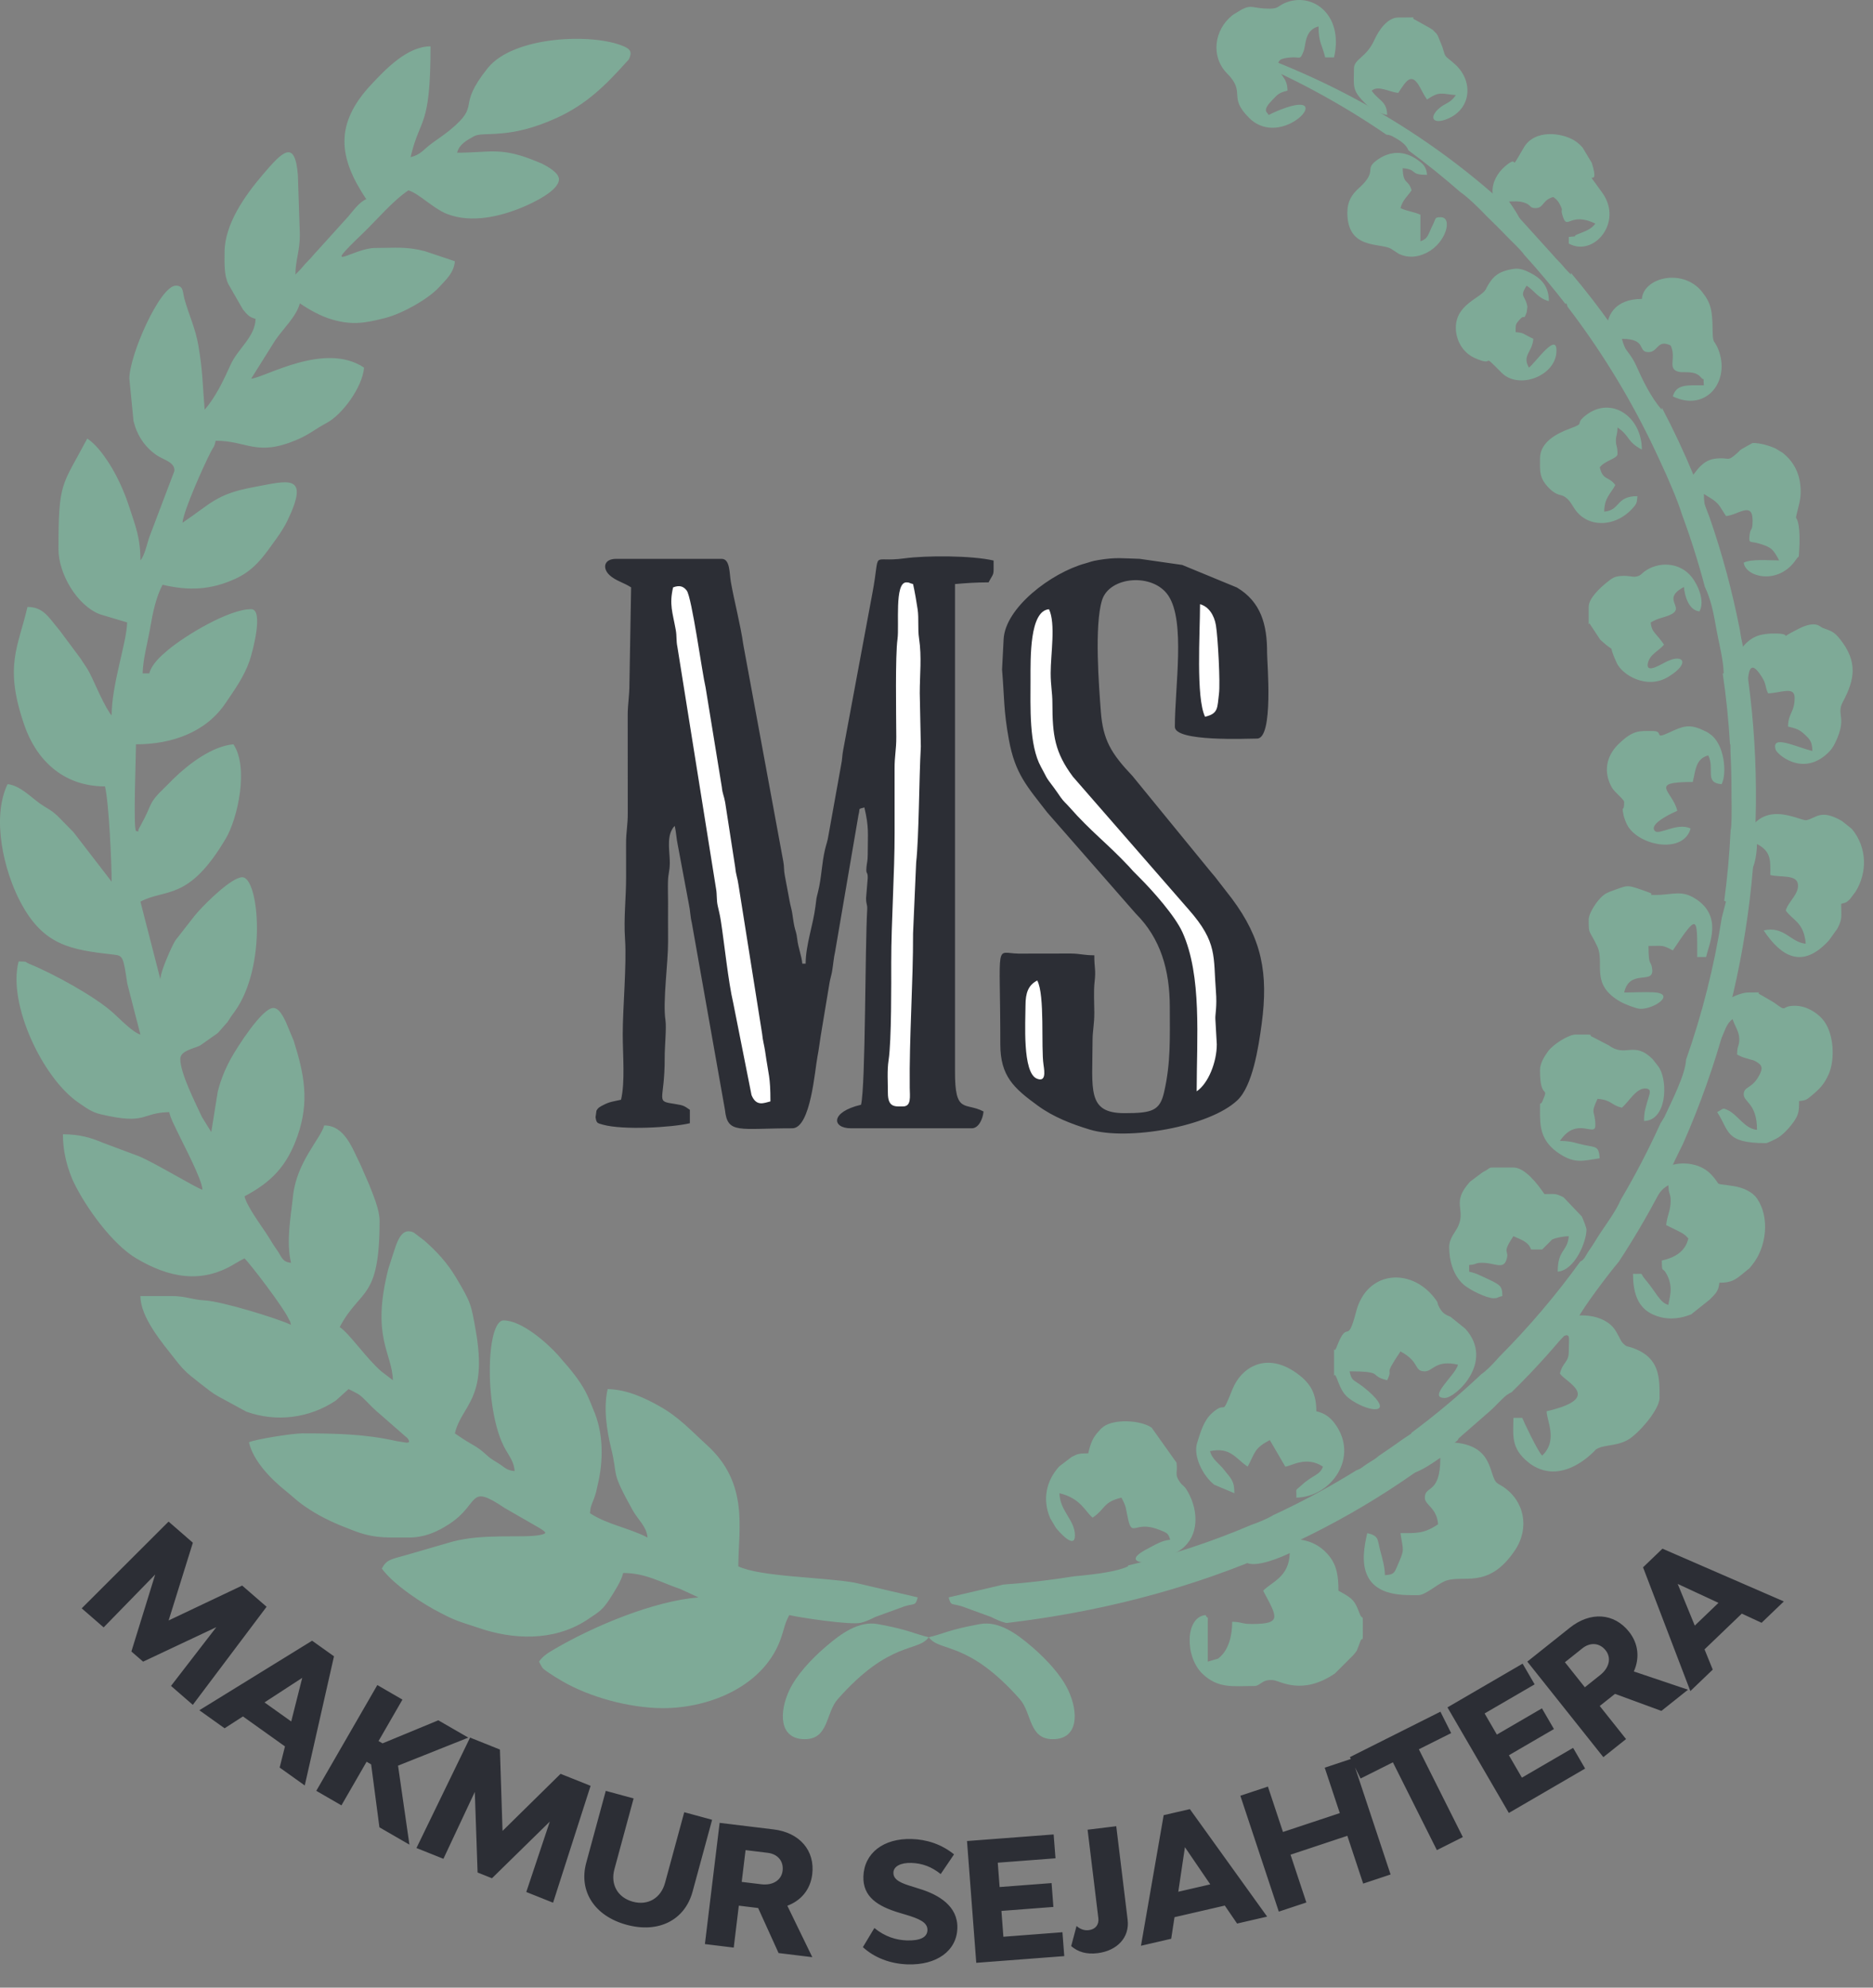 <?xml version="1.0" encoding="UTF-8"?> <svg xmlns="http://www.w3.org/2000/svg" width="66" height="70" viewBox="0 0 66 70" fill="none"><rect x="0" y="0" width="66" height="70" fill="#808080" stroke="none"/><g clip-path="url(#clip0_101_1442)"><path fill-rule="evenodd" clip-rule="evenodd" d="M14.468 5.534C14.803 4.094 15.171 4.547 15.171 1.632C14.364 1.632 13.614 2.408 13.082 2.977C11.777 4.371 11.927 5.553 12.907 7.016C12.672 7.101 12.433 7.439 12.27 7.627L11.046 8.979C10.938 9.113 10.867 9.169 10.746 9.303C10.673 9.384 10.668 9.396 10.601 9.471C10.549 9.53 10.449 9.629 10.41 9.67C10.41 9.152 10.566 8.858 10.566 8.265L10.496 6.15C10.388 4.889 9.958 5.329 9.247 6.165C8.631 6.89 7.913 7.895 7.913 8.889C7.913 9.266 7.89 9.675 8.046 10.005L8.559 10.897C8.708 11.076 8.777 11.169 9.006 11.23C8.991 11.869 8.381 12.276 8.125 12.846C7.88 13.391 7.598 13.985 7.211 14.43C7.136 13.525 7.147 13.07 6.988 12.156C6.883 11.556 6.657 11.091 6.501 10.535C6.432 10.288 6.476 10.06 6.197 10.06C5.64 10.06 4.558 12.506 4.558 13.337L4.705 14.828C4.832 15.341 5.103 15.746 5.527 16.036C5.759 16.195 6.182 16.28 6.143 16.593L5.272 18.889C5.187 19.118 5.104 19.557 4.948 19.736C4.948 18.935 4.777 18.539 4.558 17.863C4.38 17.314 4.125 16.747 3.812 16.268C3.618 15.973 3.366 15.639 3.075 15.444C2.172 17.152 2.061 16.937 2.061 19.346C2.061 20.205 2.715 21.326 3.52 21.633L4.48 21.921C4.464 22.638 3.934 24.096 3.934 25.198L3.866 25.11C3.553 24.631 3.268 23.86 3.078 23.557C3.017 23.459 2.985 23.416 2.923 23.322C2.875 23.248 2.883 23.256 2.83 23.18L2.097 22.196C2.087 22.184 2.073 22.166 2.062 22.154C2.052 22.141 2.037 22.123 2.027 22.111C1.712 21.737 1.52 21.375 0.968 21.375C0.634 22.811 0.138 23.456 0.859 25.542C1.26 26.705 2.179 27.695 3.7 27.695C3.844 28.316 3.934 30.426 3.934 31.051L2.609 29.332C2.598 29.32 2.584 29.302 2.573 29.29L2.186 28.897C2.073 28.79 2.086 28.785 1.949 28.666C1.748 28.492 1.613 28.448 1.391 28.287C1.076 28.06 0.682 27.652 0.266 27.617C-0.307 28.812 0.14 30.673 0.72 31.768C1.53 33.299 2.477 33.448 4.017 33.621C4.331 33.656 4.348 33.701 4.484 34.636L4.948 36.435C4.689 36.366 4.224 35.884 3.992 35.675C3.349 35.094 1.897 34.298 1.038 33.947C0.835 33.864 1.016 33.868 0.656 33.86C0.262 35.346 1.503 37.98 2.777 38.84C3.033 39.013 3.217 39.164 3.546 39.242C5.194 39.629 4.944 39.189 5.962 39.166C6.014 39.39 6.128 39.596 6.237 39.829C6.432 40.247 7.125 41.535 7.133 41.898C6.929 41.85 5.442 40.941 4.882 40.715L3.632 40.248C3.2 40.065 2.808 39.947 2.217 39.947C2.217 40.498 2.337 41.018 2.537 41.5C2.544 41.517 2.552 41.538 2.56 41.555C2.567 41.572 2.576 41.593 2.584 41.609C3.016 42.517 3.958 43.816 4.795 44.313C5.944 44.997 7.095 45.225 8.265 44.512C8.418 44.419 8.477 44.39 8.616 44.317C8.822 44.513 9.99 46.045 10.165 46.434C10.242 46.603 10.188 46.41 10.255 46.658C9.79 46.435 7.822 45.83 7.214 45.797C6.747 45.771 6.557 45.644 6.041 45.644H4.948C4.948 46.4 5.724 47.3 6.163 47.862C6.358 48.111 6.495 48.275 6.731 48.464C6.962 48.65 7.145 48.796 7.387 48.978C7.51 49.07 7.575 49.114 7.719 49.193L8.68 49.715C9.742 50.097 10.904 49.944 11.831 49.327L12.283 48.92C12.607 49.092 12.622 49.058 12.889 49.328C13.089 49.53 13.184 49.632 13.411 49.822L14.364 50.655C14.444 50.775 14.434 50.81 14.311 50.807L13.972 50.752C12.851 50.497 11.791 50.481 10.644 50.481C10.292 50.481 8.987 50.69 8.772 50.794C8.928 51.467 9.567 52.106 10.087 52.522C10.291 52.685 10.454 52.843 10.643 52.98C11.05 53.273 11.436 53.484 11.949 53.703C12.066 53.753 12.187 53.796 12.284 53.836C13.118 54.179 13.468 54.149 14.39 54.149C14.956 54.149 15.408 53.952 15.851 53.659C16.926 52.946 16.477 52.228 17.776 53.104L19.026 53.823C19.216 53.951 19.334 54.004 19.003 54.064C18.394 54.174 17.056 53.996 15.94 54.294L14.367 54.75C13.769 54.922 13.625 54.918 13.454 55.241C13.874 55.816 14.908 56.496 15.547 56.816C15.764 56.924 15.886 56.993 16.135 57.086C16.411 57.189 16.554 57.223 16.836 57.321C18.072 57.752 19.5 57.81 20.661 57.065L20.755 57.002C21.116 56.763 21.246 56.681 21.478 56.321C21.637 56.073 21.892 55.688 21.959 55.397C22.752 55.397 23.287 55.731 23.971 55.961L24.613 56.256C23.024 56.388 20.938 57.262 19.557 58.067C19.329 58.2 19.131 58.315 18.994 58.519C19.119 58.755 19.093 58.743 19.318 58.898C19.482 59.011 19.615 59.091 19.797 59.198C20.78 59.776 22.206 60.157 23.364 60.157C25.052 60.157 26.988 59.345 27.542 57.625C27.657 57.268 27.658 57.171 27.812 56.88C28.188 56.968 29.981 57.24 30.339 57.15C30.549 57.097 30.68 57.024 30.843 56.946L31.873 56.571C32.234 56.458 32.254 56.571 32.338 56.256L30.124 55.739C29.004 55.54 26.797 55.537 26.017 55.163C26.017 53.84 26.405 52.246 24.907 50.889C24.348 50.382 23.925 49.905 23.233 49.52C22.741 49.246 22.117 48.937 21.413 48.92C21.257 49.589 21.383 50.382 21.531 50.988C21.799 52.085 21.493 51.742 22.295 53.189C22.473 53.51 22.785 53.758 22.818 54.149C22.188 53.816 21.383 53.688 20.789 53.291C20.809 53.044 20.843 53.009 20.922 52.799C21.011 52.565 21.009 52.517 21.072 52.247C21.258 51.443 21.262 50.542 20.959 49.766C20.952 49.748 20.942 49.728 20.935 49.711C20.928 49.693 20.919 49.673 20.913 49.656C20.891 49.602 20.871 49.55 20.846 49.488C20.79 49.351 20.714 49.163 20.628 49.003C20.411 48.596 20.102 48.224 19.799 47.882C19.732 47.807 19.715 47.78 19.655 47.714C19.261 47.281 18.379 46.502 17.745 46.502C17.119 46.502 17.054 49.712 17.81 51.041C17.962 51.309 18.109 51.485 18.136 51.808C17.838 51.783 17.792 51.677 17.555 51.53C17.257 51.345 17.309 51.389 17.061 51.166C16.887 51.01 16.763 50.943 16.55 50.818C16.34 50.695 16.209 50.602 16.029 50.481C16.262 49.48 17.198 49.302 16.764 46.859C16.6 45.94 16.608 45.894 16.064 44.984C15.757 44.471 15.383 44.065 14.945 43.684L14.583 43.41C14.521 43.381 14.518 43.376 14.436 43.365C14.098 43.322 13.964 43.828 13.87 44.108L13.68 44.7C13.073 47.103 13.822 47.646 13.844 48.608L13.446 48.304C12.914 47.85 12.323 46.971 11.971 46.736C12.703 45.352 13.376 45.816 13.376 42.99C13.376 42.595 13.137 42.056 13.008 41.718L12.7 41.013C12.423 40.468 12.159 39.635 11.425 39.635C11.3 40.1 10.449 40.928 10.325 42.124C10.248 42.861 10.077 43.714 10.255 44.473C9.933 44.438 9.941 44.278 9.763 44.028C9.601 43.802 9.524 43.648 9.365 43.411C9.16 43.104 8.693 42.465 8.616 42.132C9.56 41.632 10.107 41.073 10.48 40.017C10.913 38.793 10.721 37.83 10.349 36.652L10.073 35.992C9.986 35.814 9.84 35.499 9.63 35.499C9.231 35.499 8.337 36.913 8.135 37.282C7.942 37.636 7.777 38.021 7.671 38.456L7.445 39.869L7.116 39.339C6.887 38.84 6.353 37.804 6.353 37.294C6.353 36.997 6.846 36.928 7.051 36.821L7.646 36.402C7.658 36.392 7.676 36.377 7.688 36.367L8.018 35.993C8.146 35.785 8.138 35.809 8.271 35.623C9.42 34.027 9.121 30.895 8.538 30.895C8.166 30.895 7.274 31.782 6.999 32.088C6.94 32.154 6.938 32.158 6.891 32.213C6.88 32.226 6.865 32.243 6.855 32.255L6.273 33C6.186 33.108 6.169 33.127 6.09 33.285C6.005 33.453 5.919 33.652 5.849 33.825C5.769 34.025 5.667 34.287 5.65 34.484L4.948 31.753C5.848 31.277 6.639 31.756 7.956 29.533C8.377 28.821 8.773 27.031 8.225 26.213C7.481 26.275 6.65 26.906 6.138 27.403L5.591 27.948C5.34 28.225 5.332 28.29 5.18 28.63C5.122 28.762 5.076 28.846 4.993 28.999C4.959 29.062 4.949 29.095 4.908 29.158C4.82 29.295 4.948 29.302 4.799 29.269C4.686 29.245 4.792 26.642 4.792 26.213C6.059 26.213 7.256 25.789 7.947 24.764C8.274 24.279 8.597 23.837 8.795 23.27C8.888 23.002 9.311 21.453 8.85 21.453C8.064 21.453 6.529 22.381 5.918 22.892C5.66 23.108 5.348 23.387 5.26 23.716H5.026C5.037 23.212 5.204 22.628 5.293 22.11C5.389 21.549 5.498 21.03 5.728 20.594C6.641 20.807 7.418 20.788 8.316 20.373C9.018 20.047 9.351 19.503 9.765 18.934C9.877 18.779 10.035 18.529 10.12 18.353C10.95 16.636 10.138 16.935 8.926 17.158C7.616 17.399 7.438 17.735 6.431 18.41C6.466 17.98 7.193 16.366 7.435 15.902C7.528 15.725 7.546 15.76 7.601 15.522C8.722 15.522 9.036 16.092 10.457 15.49C10.909 15.299 11.117 15.102 11.504 14.899C12.065 14.604 12.772 13.632 12.829 12.947C11.444 12.019 9.338 13.297 8.85 13.337L9.692 11.995C9.958 11.595 10.441 11.156 10.566 10.684C10.912 10.916 11.301 11.137 11.712 11.255C12.402 11.453 12.847 11.386 13.578 11.198C14.164 11.047 15.072 10.547 15.466 10.121C15.718 9.849 15.995 9.606 16.029 9.201L14.977 8.848C14.303 8.673 13.942 8.733 13.219 8.733C12.455 8.733 11.231 9.706 12.784 8.219C13.268 7.755 13.842 7.071 14.39 6.704C14.739 6.797 15.271 7.346 15.747 7.533C16.614 7.872 17.633 7.624 18.416 7.297C18.746 7.159 19.696 6.723 19.696 6.314C19.696 6.078 19.283 5.856 19.084 5.756L18.806 5.644C18.788 5.637 18.768 5.629 18.75 5.622C17.612 5.178 17.232 5.378 16.107 5.378C16.185 5.085 16.426 4.952 16.704 4.798C17.035 4.614 17.912 4.938 19.634 4.145C20.673 3.667 21.337 3.004 22.064 2.196C22.159 2.091 22.148 2.123 22.188 2.024C22.281 1.791 22.158 1.708 21.966 1.626C20.885 1.164 18.096 1.264 17.186 2.399C16.046 3.821 16.99 3.647 15.855 4.58C15.617 4.776 15.423 4.893 15.181 5.076C14.908 5.282 14.817 5.452 14.468 5.534ZM43.887 55.007C44.192 55.263 45.241 54.804 45.447 54.695C45.429 55.543 44.807 55.71 44.511 56.022C44.996 56.939 45.199 57.193 44.121 57.193C43.729 57.193 43.772 57.122 43.419 57.114C43.419 57.563 43.317 58.081 42.965 58.377C42.952 58.387 42.935 58.403 42.922 58.413L42.56 58.519V57.114C42.56 56.816 42.584 57.086 42.482 56.88C41.763 56.94 41.742 58.34 42.369 58.944C42.928 59.484 43.477 59.377 44.199 59.377C44.423 59.377 44.458 59.127 44.873 59.172C45.123 59.2 45.875 59.721 47.038 58.938L47.701 58.275C47.86 58.07 47.776 58.201 47.87 57.976L47.913 57.863C47.92 57.845 47.928 57.824 47.934 57.806C48.028 57.565 48.023 58.055 48.023 57.114C48.023 56.844 48.002 57.063 47.913 56.834C47.742 56.395 47.712 56.312 47.164 56.022C47.164 55.5 47.1 55.144 46.867 54.836C45.917 53.58 44.023 54.498 43.887 55.007ZM49.349 51.964C49.916 51.951 50.397 51.578 50.754 51.34C50.754 52.647 50.208 52.294 50.208 52.744C50.208 53.01 50.627 53.09 50.676 53.681C50.178 54.015 49.93 53.993 49.349 53.993C49.448 54.663 49.505 54.529 49.244 55.136C49.127 55.409 49.119 55.449 48.803 55.475C48.797 55.183 48.707 54.871 48.64 54.624C48.529 54.216 48.605 54.092 48.179 53.993C48.071 54.455 47.97 55.028 48.176 55.478C48.515 56.217 49.459 56.178 49.973 56.178C50.222 56.178 50.607 55.821 50.894 55.693C51.525 55.412 52.425 56.028 53.385 54.595C53.907 53.814 53.721 52.85 52.946 52.347C52.867 52.296 52.814 52.278 52.753 52.227C52.431 51.965 52.688 50.794 50.988 50.794C50.288 50.794 49.48 51.401 49.349 51.964ZM54.031 47.828C54.456 47.624 54.394 47.738 54.764 47.389L55.12 47.047C55.348 46.958 55.28 47.141 55.28 47.594C55.28 47.992 55.063 47.967 54.968 48.375C55.178 48.688 56.518 49.231 54.5 49.701C54.5 50.037 54.909 50.725 54.343 51.262C54.21 51.164 53.659 50 53.641 49.935H53.329C53.329 50.533 53.22 50.999 53.864 51.507C53.876 51.517 53.894 51.532 53.907 51.542C53.921 51.551 53.939 51.565 53.953 51.575C55.109 52.351 56.233 51.048 56.235 51.047C56.535 50.847 57.073 50.963 57.512 50.606C57.981 50.226 58.479 49.559 58.479 49.233C58.479 48.521 58.494 47.834 57.573 47.486C57.316 47.388 57.344 47.458 57.198 47.315C57.119 47.237 57.12 47.205 57.075 47.126C56.994 46.984 56.943 46.859 56.837 46.74C56.373 46.217 55.365 46.235 54.921 46.533C54.493 46.819 54.045 47.222 54.031 47.828ZM57.699 42.756C58.367 42.601 58.261 42.022 58.791 41.741C58.8 42.102 58.87 42.003 58.87 42.288C58.87 42.649 58.742 42.805 58.713 43.146C58.855 43.221 58.967 43.266 59.132 43.352C59.339 43.459 59.359 43.472 59.494 43.614C59.385 44.08 59.021 44.287 58.557 44.395C58.569 44.899 58.572 44.556 58.747 44.907C58.982 45.38 58.81 45.735 58.791 45.956C58.481 45.872 58.375 45.527 57.973 45.057C57.751 44.798 57.986 44.873 57.543 44.863C57.543 45.46 57.678 45.999 58.176 46.259C58.636 46.498 59.13 46.473 59.593 46.289L60.244 45.77C60.424 45.58 60.559 45.495 60.586 45.175C61.03 45.175 61.157 45.072 61.512 44.774C61.708 44.609 61.579 44.749 61.747 44.542C62.246 43.93 62.372 42.879 61.914 42.209C61.765 41.991 61.452 41.83 61.101 41.774C60.296 41.643 60.729 41.811 60.28 41.345C59.883 40.933 59.144 40.867 58.653 41.135C58.638 41.144 58.618 41.156 58.604 41.164C58.081 41.486 57.699 42.068 57.699 42.756ZM38.347 51.184C38.038 51.184 37.989 51.194 37.767 51.307L37.324 51.644C36.865 52.15 36.725 52.809 37.004 53.463L37.207 53.806C37.307 53.931 37.878 54.595 37.878 54.071C37.878 53.531 37.346 53.217 37.332 52.588C38.097 52.767 38.257 53.267 38.503 53.447C38.957 53.142 38.865 52.896 39.517 52.744C39.712 53.113 39.654 53.082 39.756 53.522C39.904 54.158 39.998 53.523 40.873 53.885C41.104 53.981 41.169 53.986 41.234 54.227C40.927 54.252 40.681 54.419 40.45 54.537C39.342 55.099 40.656 55.151 41.203 54.821C41.336 54.74 41.537 54.632 41.639 54.554C42.254 54.081 42.231 53.226 41.875 52.571C41.714 52.274 41.696 52.371 41.565 52.179C41.376 51.902 41.509 51.874 41.456 51.508L40.58 50.277C40.173 50.004 39.252 49.972 38.888 50.242C38.787 50.318 38.813 50.301 38.727 50.393C38.5 50.636 38.429 50.829 38.347 51.184ZM43.497 52.588C43.497 52.124 43.353 52.052 43.141 51.773C42.953 51.525 42.72 51.412 42.638 51.106C43.361 50.953 43.533 51.362 43.965 51.652C44.241 51.129 44.198 51.005 44.745 50.716L45.291 51.652C45.495 51.635 46.032 51.26 46.618 51.652C46.506 51.962 46.265 51.935 45.866 52.304C45.614 52.538 45.69 52.371 45.682 52.744C46.921 52.717 47.905 51.311 47.038 50.139C46.866 49.907 46.677 49.769 46.384 49.701C46.384 49.058 46.177 48.682 45.602 48.298C45.588 48.289 45.569 48.277 45.554 48.268C44.57 47.653 43.737 48.159 43.428 48.929C42.996 50.001 43.267 49.263 42.706 49.769C42.421 50.027 42.313 50.406 42.184 50.815C42.035 51.287 42.396 51.98 42.784 52.287L43.497 52.588ZM60.118 36.904C60.118 37.053 60.321 37.185 60.623 36.628C60.789 36.321 60.809 36.069 61.054 35.889C61.113 36.107 61.288 36.327 61.288 36.591C61.288 36.876 61.218 36.777 61.21 37.138C61.428 37.252 61.399 37.226 61.664 37.309C61.747 37.335 61.794 37.331 61.891 37.394C62.022 37.477 62.141 37.553 62.029 37.795C61.763 38.369 61.444 38.238 61.444 38.542C61.444 38.815 61.913 38.855 61.913 39.791C61.478 39.755 61.238 39.264 60.888 39.098C60.691 39.005 60.749 39.039 60.508 39.166C60.943 39.816 60.764 40.259 62.225 40.259C62.285 40.259 62.576 40.114 62.656 40.065C62.781 39.988 62.934 39.84 63.026 39.734C63.393 39.309 63.395 39.17 63.395 38.776C63.639 38.756 63.672 38.721 63.832 38.588C64.131 38.339 64.267 38.197 64.427 37.858C64.67 37.344 64.642 36.344 64.198 35.867C63.987 35.64 63.642 35.421 63.239 35.421C62.727 35.421 63.022 35.688 62.503 35.301L62.057 35.042C61.788 34.922 62.29 34.953 61.6 34.953C61.36 34.953 60.9 35.147 60.732 35.332C60.423 35.672 60.118 36.353 60.118 36.904ZM47.008 47.672V48.296C47.008 48.642 46.997 48.265 47.097 48.52C47.104 48.537 47.112 48.558 47.119 48.576C47.277 48.982 47.353 49.167 47.775 49.403C48.431 49.771 49.074 49.737 48.2 48.977C47.702 48.544 47.65 48.706 47.554 48.296C48.821 48.296 48.205 48.451 48.881 48.608C49.123 48.104 48.697 48.568 49.349 47.594C50.048 47.964 49.807 48.296 50.208 48.296C50.489 48.296 50.589 47.878 51.378 48.062C51.276 48.443 50.282 49.233 50.91 49.233C51.29 49.233 52.685 47.959 51.633 46.793L51.114 46.375C51.026 46.33 50.861 46.305 50.727 46.06C50.599 45.828 50.732 45.945 50.54 45.701C49.698 44.627 48.16 44.756 47.788 46.189C47.455 47.468 47.509 46.369 47.096 47.448C46.998 47.705 47.008 47.326 47.008 47.672ZM61.444 30.895C61.828 30.793 61.905 30.072 61.913 29.724C62.434 30 62.381 30.331 62.381 30.817C62.762 30.906 63.306 30.794 63.354 31.137C63.402 31.487 63.012 31.748 62.927 32.066C63.154 32.405 63.566 32.467 63.63 33.236C63.098 33.192 62.872 32.599 62.147 32.767C62.765 33.691 63.508 34.148 64.448 33.118L64.741 32.709C64.93 32.356 64.878 32.275 64.878 31.831C65.066 31.781 65.058 31.786 65.184 31.669L65.386 31.402C65.799 30.738 65.803 29.852 65.254 29.192L64.907 28.915C64.157 28.477 63.99 28.815 63.66 28.884C63.418 28.935 61.982 27.987 61.432 29.712C61.247 30.293 61.314 30.336 61.444 30.895ZM51.066 43.926C51.066 44.401 51.208 44.905 51.56 45.228C51.781 45.431 52.393 45.721 52.627 45.721C52.805 45.721 52.717 45.695 52.939 45.644C52.931 45.267 52.904 45.26 52.173 44.926C52.016 44.853 51.948 44.827 51.768 44.785V44.551C52.089 44.524 51.943 44.473 52.237 44.473C52.663 44.473 52.962 44.715 53.078 44.381C53.215 43.986 52.88 44.206 53.329 43.536C53.566 43.65 53.847 43.712 53.953 44.004H54.343L54.694 43.653C54.838 43.585 55.096 43.54 55.28 43.536C55.234 44.09 54.89 43.996 54.89 44.785C55.498 44.734 55.904 43.727 55.904 43.302C55.904 43.234 55.78 42.929 55.74 42.842L55.093 42.163C54.792 42.017 54.801 42.054 54.422 42.054C54.175 41.685 53.729 41.117 53.329 41.117H52.627C52.435 41.117 52.553 41.126 52.246 41.283L51.8 41.617C51.131 42.355 51.648 42.566 51.393 43.161C51.292 43.398 51.066 43.59 51.066 43.926ZM62.537 22.311C62.059 22.311 61.76 22.396 61.464 22.72C61.1 23.119 61.06 23.881 61.199 24.352C61.302 24.703 61.238 24.621 61.522 24.652C61.641 24.405 61.455 22.838 62.089 23.85C62.248 24.104 62.19 24.182 62.303 24.418C62.751 24.408 63.239 24.152 63.239 24.574C63.239 25.095 63.016 25.092 63.005 25.588C63.272 25.65 63.4 25.686 63.589 25.863C63.776 26.037 63.856 26.12 63.864 26.447C63.289 26.313 62.398 25.847 62.571 26.406C62.616 26.554 63.514 27.371 64.407 26.522C64.516 26.418 64.586 26.328 64.668 26.159C65.108 25.246 64.688 25.187 64.938 24.719C65.36 23.93 65.469 23.301 64.837 22.508C64.618 22.234 64.531 22.229 64.221 22.11C64.123 22.072 63.993 21.837 63.382 22.143C62.459 22.605 63.348 22.311 62.537 22.311ZM54.266 37.684C54.266 38.797 54.609 38.183 54.354 38.778C54.268 38.979 54.266 38.701 54.266 39.088C54.266 39.627 54.253 40.186 54.972 40.645C55.512 40.989 55.785 40.878 56.37 40.792C56.335 40.354 56.24 40.412 55.836 40.327C55.526 40.263 55.381 40.181 54.968 40.181C55.561 39.296 56.216 40.067 56.216 39.635C56.216 39.093 56.024 39.262 56.294 38.698C56.805 38.741 56.748 38.916 57.153 39.01C57.407 38.789 57.674 38.286 58.014 38.337C58.217 38.368 58.124 38.522 58.046 38.802C57.972 39.069 57.933 39.17 57.933 39.479C58.725 39.461 58.778 38.13 58.473 37.613C58.464 37.598 58.451 37.58 58.442 37.566L58.236 37.302C57.576 36.642 57.285 37.257 56.693 36.817L56.128 36.524C55.893 36.432 56.349 36.435 55.514 36.435C55.289 36.435 54.742 36.761 54.547 37.029C54.419 37.205 54.266 37.448 54.266 37.684ZM59.494 17.161C59.494 17.535 59.581 18.077 59.771 18.366C59.928 18.602 59.807 18.54 60.118 18.566C60.199 18.181 60.04 17.922 60.04 17.395C60.127 17.453 60.198 17.492 60.28 17.545C60.294 17.554 60.315 17.565 60.329 17.575C60.599 17.755 60.62 17.876 60.82 18.175C61.243 18.14 61.757 17.639 61.757 18.331C61.757 18.746 61.684 18.556 61.65 18.849C61.613 19.16 61.676 19.053 61.962 19.136C62.41 19.265 62.48 19.334 62.693 19.736C62.289 19.736 61.724 19.68 61.444 19.814C61.5 20.321 62.665 20.629 63.288 19.707C63.418 19.514 63.372 19.739 63.401 19.351C63.42 19.097 63.419 18.669 63.366 18.431C63.285 18.066 63.224 18.499 63.405 17.717C63.468 17.446 63.464 17.181 63.413 16.912C63.335 16.504 63.114 16.181 62.816 15.946L62.573 15.799C62.358 15.698 62.034 15.6 61.757 15.6L61.456 15.768C61.245 15.891 61.369 15.82 61.194 15.974C60.842 16.286 60.958 16.09 60.438 16.154C60.178 16.186 60.007 16.318 59.844 16.497L59.706 16.671C59.696 16.684 59.682 16.702 59.673 16.715C59.537 16.908 59.494 16.911 59.494 17.161ZM55.982 32.378C55.982 32.938 55.984 32.7 56.282 33.326C56.568 33.923 56 34.67 57.125 35.293C57.243 35.358 57.652 35.522 57.789 35.528C58.286 35.552 59.083 34.987 58.258 34.946C57.948 34.93 57.552 34.953 57.231 34.953C57.43 34.099 58.284 34.696 58.22 34.134C58.182 33.794 58.089 34.085 58.089 33.314C58.608 33.314 58.569 33.27 58.947 33.47C59.836 32.144 59.806 32.263 59.806 33.704H60.118C60.23 33.221 60.705 32.272 59.749 31.654C59.245 31.329 58.945 31.519 58.323 31.519C57.973 31.519 58.358 31.521 58.101 31.428C57.318 31.148 57.403 31.164 56.897 31.341C56.613 31.441 56.512 31.484 56.325 31.706C56.186 31.869 55.982 32.198 55.982 32.378ZM44.745 0.305C44.126 0.305 44.133 0.148 43.762 0.33L43.466 0.509C43.453 0.519 43.434 0.532 43.421 0.542C42.782 1.053 42.654 1.996 43.242 2.589C43.921 3.275 43.251 3.394 44.018 4.154C45.196 5.321 47.128 3.097 45.163 3.847C44.562 4.077 44.768 4.091 44.649 3.973C44.519 3.842 44.732 3.631 44.836 3.52C45.024 3.321 45.076 3.261 45.369 3.193C45.36 2.771 45.184 2.742 45.078 2.464C45.045 2.377 45.065 2.447 45.051 2.372C45.003 2.113 45.12 2.059 45.451 2.026C45.835 1.988 45.798 2.145 45.934 1.807C46.025 1.582 45.962 1.063 46.462 0.93C46.462 1.507 46.592 1.575 46.696 2.022H47.008C47.36 0.513 46.233 -0.318 45.256 0.114C45.04 0.209 45.049 0.305 44.745 0.305ZM58.245 25.745C57.768 25.745 57.55 25.693 57.011 26.227C56.597 26.639 56.494 27.199 56.8 27.737C56.89 27.896 57.231 28.157 57.231 28.242C57.231 28.679 57.135 28.283 57.202 28.668C57.225 28.809 57.312 29.017 57.373 29.113C57.832 29.818 59.336 30.06 59.572 29.178C59.102 28.953 58.468 29.419 58.318 29.268C58.054 29.004 59.049 28.58 59.103 28.554C58.941 27.855 58.054 27.539 59.65 27.539C59.754 27.092 59.759 26.72 60.196 26.603C60.433 27.096 60.047 27.566 60.664 27.617C60.853 27.281 60.79 26.212 60.249 25.847C60.101 25.747 60.236 25.826 60.05 25.734C59.525 25.474 59.288 25.58 58.83 25.793C58.237 26.068 58.658 25.745 58.245 25.745ZM57.855 10.528C55.956 10.528 56.586 12.874 57.465 12.947C57.422 12.439 57.24 12.309 57.153 11.933C58.054 11.933 57.685 12.401 58.089 12.401C58.435 12.401 58.391 11.937 58.87 12.167C59.088 12.623 58.717 13.008 59.184 13.1C59.34 13.131 59.73 13.041 59.934 13.287C60.088 13.472 60.006 13.167 60.04 13.571C59.484 13.571 59.067 13.513 58.947 13.961C60.133 14.531 60.998 13.405 60.542 12.289C60.402 11.947 60.354 12.137 60.348 11.624C60.34 10.94 60.294 10.677 59.977 10.278C59.311 9.438 57.919 9.76 57.855 10.528ZM55.982 21.375V21.843C55.982 22.179 55.974 21.84 56.047 22.012L56.388 22.529C57.057 23.141 56.575 22.488 56.971 23.35C57.166 23.772 58.022 24.289 58.767 23.848C58.782 23.839 58.801 23.827 58.816 23.818C59.541 23.374 59.337 23.022 58.76 23.284C58.548 23.38 58.011 23.742 58.063 23.38C58.113 23.043 58.485 22.906 58.635 22.701C58.361 22.291 58.197 22.278 58.167 21.921C58.343 21.828 58.375 21.807 58.613 21.739C59.647 21.444 58.413 21.162 59.338 20.672C59.365 21.008 59.519 21.5 59.884 21.531C60.087 21.168 59.832 20.602 59.611 20.321C59.192 19.792 58.436 19.762 57.937 20.134C57.832 20.213 57.811 20.289 57.614 20.311C57.527 20.32 57.38 20.271 57.157 20.282C56.882 20.295 56.8 20.366 56.61 20.52C56.389 20.7 55.982 21.065 55.982 21.375ZM53.173 7.095C53.368 7.095 53.506 7.075 53.685 7.128C53.985 7.217 53.868 7.329 54.109 7.329C54.402 7.329 54.344 7.042 54.734 6.938C54.832 7.01 54.896 7.066 54.957 7.183C55.108 7.473 54.983 7.324 55.051 7.561C55.232 8.182 55.277 7.424 56.216 7.875C56.074 8.069 55.889 8.132 55.582 8.255C55.362 8.343 55.695 8.309 55.28 8.343V8.577C56.152 9.067 57.215 7.828 56.454 6.779C55.678 5.709 56.425 6.801 56.091 5.737L55.769 5.2C55.694 5.11 55.585 5.013 55.477 4.947C55.018 4.668 54.073 4.55 53.695 5.198C53.102 6.215 53.61 5.361 53.032 5.86C52.765 6.09 52.576 6.425 52.594 6.771C52.616 7.182 53.006 7.749 53.299 7.923C54.137 8.419 53.173 7.095 53.173 7.095ZM54.266 16.146C54.266 16.591 54.225 16.838 54.605 17.211L54.687 17.285C54.979 17.51 55.024 17.366 55.247 17.584C55.437 17.771 55.458 17.995 55.78 18.222C56.255 18.556 56.982 18.468 57.478 17.954C57.489 17.943 57.506 17.927 57.517 17.915C57.676 17.736 57.678 17.723 57.699 17.473C56.928 17.473 57.108 17.971 56.528 18.019C56.539 17.517 56.745 17.411 56.919 17.083C56.681 16.758 56.483 16.934 56.372 16.459C56.548 16.218 56.997 16.153 56.997 15.99C56.997 15.677 56.941 15.74 56.941 15.522C56.941 15.316 56.99 15.357 56.997 15.054C57.439 15.35 57.315 15.548 57.855 15.834C57.855 14.668 56.769 13.924 55.872 14.632C55.452 14.964 55.912 14.877 55.32 15.094C54.86 15.263 54.266 15.569 54.266 16.146ZM47.711 2.413C47.711 3.064 47.618 3.171 48.154 3.685C48.356 3.878 48.587 3.983 48.881 4.051C48.87 3.55 48.576 3.552 48.335 3.193C48.576 2.992 48.949 3.244 49.271 3.271C49.553 2.851 49.735 2.501 50.056 3.11C50.151 3.29 50.174 3.338 50.285 3.505C50.736 3.203 50.779 3.306 51.3 3.349C51.093 3.658 50.932 3.612 50.687 3.837C50.369 4.129 50.488 4.36 50.907 4.222C51.849 3.91 51.944 2.878 51.282 2.274C50.89 1.917 50.955 2.09 50.822 1.642L50.663 1.255C50.598 1.157 50.653 1.22 50.559 1.125C50.405 0.968 50.565 1.115 50.385 0.986L49.884 0.707C49.599 0.584 50.184 0.617 49.271 0.617C48.891 0.617 48.583 1.064 48.427 1.412C48.147 2.033 47.711 2.072 47.711 2.413ZM32.728 57.66C33.121 58.197 34.092 57.758 35.934 59.838C36.366 60.325 36.247 61.25 37.098 61.25C38.008 61.25 38.006 60.305 37.645 59.532C37.386 58.977 36.861 58.433 36.41 58.037L36.325 57.965C35.833 57.544 35.196 57.075 34.532 57.196C33.422 57.397 33.253 57.538 32.728 57.66ZM51.3 11.542C51.3 11.969 51.531 12.409 51.956 12.603C52.763 12.973 52.122 12.331 52.914 13.128C53.507 13.726 54.783 13.257 54.843 12.416C54.901 11.605 54.083 12.808 53.875 12.947C53.627 12.506 53.991 12.421 54.031 11.933C53.625 11.737 53.713 11.724 53.407 11.698C53.413 11.434 53.388 11.441 53.53 11.275C53.75 11.018 53.674 11.337 53.797 10.996L53.821 10.807C53.76 10.39 53.52 10.473 53.797 10.06C54.079 10.249 54.197 10.504 54.578 10.606C54.578 10.069 54.301 9.805 53.931 9.613C53.751 9.52 53.561 9.441 53.359 9.468C52.784 9.544 52.584 9.761 52.385 10.13C52.377 10.146 52.369 10.168 52.361 10.184C52.168 10.51 51.3 10.714 51.3 11.542ZM47.477 7.485C47.477 8.797 48.607 8.541 49.012 8.758L49.296 8.943C49.612 9.089 49.927 9.064 50.237 8.919C50.254 8.911 50.273 8.901 50.289 8.893C50.964 8.546 51.201 7.64 50.759 7.649C50.549 7.653 50.607 7.681 50.489 7.919C50.307 8.283 50.331 8.398 50.052 8.499V7.563C49.837 7.46 49.585 7.442 49.349 7.329C49.427 7.036 49.594 6.922 49.74 6.704C49.63 6.294 49.441 6.528 49.427 5.924C49.977 5.97 49.642 6.158 50.285 6.158C50.262 5.871 50.143 5.769 49.953 5.632C49.49 5.299 48.98 5.304 48.519 5.64C48.043 5.986 48.581 5.997 47.875 6.634C47.644 6.843 47.477 7.085 47.477 7.485Z" fill="#7EAA97"></path><path fill-rule="evenodd" clip-rule="evenodd" d="M53.544 7.681L54.719 8.979C54.827 9.113 54.899 9.169 55.02 9.303C55.093 9.384 55.097 9.396 55.164 9.47C55.217 9.53 55.317 9.629 55.355 9.669L55.355 9.61C55.863 10.211 56.345 10.831 56.794 11.469C56.928 11.978 57.418 12.35 57.641 12.846C57.885 13.391 58.168 13.985 58.555 14.43L58.56 14.357C58.968 15.129 59.339 15.918 59.672 16.724L60.245 18.233C60.693 19.521 61.045 20.841 61.308 22.181C61.334 22.371 61.378 22.59 61.431 22.828C62.442 28.65 61.729 34.804 59.304 40.284C59.132 40.629 58.917 41.063 58.777 41.408C58.263 42.448 57.683 43.459 57.041 44.437C56.684 44.855 55.759 46.085 55.601 46.432C54.884 47.338 54.108 48.207 53.268 49.029C53.13 49.098 53.067 49.135 52.876 49.328C52.676 49.53 52.582 49.632 52.355 49.822L51.401 50.655C51.382 50.683 51.369 50.707 51.36 50.726C47.261 54.054 41.96 56.391 35.47 57.158C35.453 57.155 35.439 57.153 35.426 57.15C35.216 57.096 35.086 57.024 34.922 56.946L33.893 56.571C33.532 56.458 33.512 56.571 33.428 56.256L35.363 55.804C36.196 55.745 37.018 55.648 37.828 55.516C38.615 55.444 39.359 55.35 39.748 55.163V55.133C41.249 54.776 42.702 54.295 44.098 53.701C44.368 53.604 44.634 53.499 44.871 53.357C45.882 52.889 46.86 52.362 47.8 51.778C47.959 51.732 48.028 51.643 48.21 51.53C48.449 51.381 48.463 51.38 48.588 51.27C48.874 51.079 49.158 50.883 49.437 50.682C49.538 50.616 49.628 50.554 49.737 50.481L49.732 50.463C50.593 49.824 51.414 49.135 52.194 48.4L52.32 48.304C52.486 48.163 52.658 47.98 52.826 47.788C53.864 46.748 54.819 45.625 55.684 44.43C55.838 44.361 55.865 44.222 56.003 44.028C56.164 43.802 56.242 43.648 56.4 43.411C56.582 43.139 56.968 42.608 57.108 42.258C57.623 41.388 58.092 40.488 58.512 39.561L58.649 39.339C58.874 38.848 59.396 37.837 59.413 37.318C59.978 35.714 60.403 34.042 60.672 32.317L60.818 31.753L60.758 31.723C60.868 30.909 60.943 30.082 60.982 29.246C61.022 29.128 61.024 28.564 61.013 27.95L61.014 27.917C61.014 27.441 61.002 26.967 60.979 26.497C60.975 26.37 60.974 26.271 60.974 26.213H60.961C60.911 25.37 60.826 24.537 60.704 23.716H60.739C60.728 23.212 60.562 22.628 60.473 22.11C60.382 21.581 60.28 21.089 60.075 20.668C59.845 19.798 59.575 18.945 59.266 18.111C59.115 17.616 58.752 16.782 58.504 16.256C58.396 16.019 58.285 15.784 58.171 15.551L58.164 15.522H58.157C57.338 13.848 56.36 12.27 55.24 10.807C55.224 10.766 55.21 10.725 55.199 10.684L55.164 10.707C54.703 10.11 54.218 9.534 53.712 8.977C53.661 8.894 53.503 8.724 53.191 8.42C52.937 8.156 52.679 7.896 52.415 7.642C52.1 7.317 51.769 6.984 51.446 6.754C50.862 6.243 50.257 5.757 49.632 5.297C49.533 5.059 49.312 4.937 49.062 4.798C49.007 4.767 48.938 4.751 48.852 4.741C47.202 3.611 45.425 2.657 43.547 1.906C43.538 1.808 43.584 1.745 43.663 1.695C47.594 3.055 50.887 5.125 53.544 7.681ZM32.728 57.66C32.335 58.197 31.365 57.758 29.522 59.838C29.09 60.325 29.21 61.25 28.358 61.25C27.449 61.25 27.45 60.305 27.811 59.532C28.07 58.977 28.595 58.432 29.047 58.037L29.131 57.965C29.623 57.544 30.26 57.075 30.924 57.196C32.035 57.397 32.204 57.538 32.728 57.66Z" fill="#7EAA97"></path><path fill-rule="evenodd" clip-rule="evenodd" d="M28.389 33.938H28.271C28.247 33.651 28.13 33.406 28.09 33.054C28.066 32.839 28.026 32.784 27.991 32.621C27.954 32.444 27.944 32.324 27.917 32.163C27.886 31.978 27.855 31.906 27.822 31.725L27.654 30.829C27.616 30.644 27.638 30.521 27.603 30.347L26.193 22.707C26.094 22 25.872 21.17 25.752 20.486C25.701 20.193 25.729 19.682 25.432 19.682H21.707C21.275 19.682 21.219 20.016 21.483 20.259C21.696 20.455 21.991 20.521 22.239 20.687L22.18 24.059C22.181 24.524 22.12 24.781 22.119 25.181L22.121 28.615C22.124 29.08 22.058 29.286 22.061 29.737C22.063 30.112 22.061 30.487 22.062 30.862C22.065 31.639 21.972 32.317 22.025 33.082C22.086 33.963 21.943 35.507 21.944 36.423C21.944 37.161 22.032 38.095 21.884 38.73C21.611 38.794 21.489 38.795 21.249 38.922C21.141 38.98 21.083 39.001 21.018 39.114L20.986 39.346C21.019 39.558 21.043 39.551 21.244 39.608C21.948 39.805 23.656 39.711 24.309 39.558V39.085C24.12 38.959 24.107 38.929 23.802 38.882C23.056 38.769 23.428 38.831 23.422 37.251C23.421 36.84 23.49 36.196 23.449 35.927C23.349 35.27 23.545 33.898 23.541 33.17C23.538 32.697 23.54 32.223 23.54 31.749C23.54 31.517 23.531 31.268 23.538 31.038C23.547 30.74 23.598 30.71 23.602 30.391C23.606 30.037 23.495 29.55 23.675 29.223C23.735 29.114 23.737 29.134 23.777 29.087C23.825 29.294 23.839 29.565 23.882 29.752L24.274 31.843C24.327 32.093 24.321 32.267 24.379 32.507L25.546 39.089C25.634 39.949 26.046 39.736 27.916 39.736C28.573 39.736 28.714 37.657 28.808 37.197C28.853 36.978 28.881 36.714 28.92 36.481L29.232 34.604C29.247 34.506 29.303 34.316 29.319 34.218C29.366 33.94 29.372 33.764 29.43 33.501L30.251 28.702C30.32 28.447 30.211 28.503 30.459 28.437C30.627 29.159 30.577 29.323 30.577 30.093C30.577 30.32 30.544 30.404 30.534 30.524C30.506 30.841 30.577 30.646 30.577 30.921L30.518 31.631C30.518 31.855 30.569 31.841 30.558 32.032C30.478 33.422 30.503 38.209 30.341 38.907C29.251 39.161 29.311 39.736 29.986 39.736H34.243C34.491 39.736 34.636 39.396 34.657 39.144C34.011 38.802 33.645 39.261 33.652 37.724V20.569C34.036 20.537 34.362 20.51 34.835 20.51C35.036 20.13 35.012 20.322 35.012 19.741C34.246 19.562 32.638 19.559 31.862 19.665C30.636 19.833 31.047 19.281 30.738 20.907L29.716 26.392C29.676 26.582 29.679 26.759 29.644 26.912L29.193 29.419C29.163 29.622 29.118 29.724 29.077 29.894C28.952 30.406 28.955 30.891 28.824 31.415C28.761 31.665 28.771 31.62 28.735 31.918C28.657 32.56 28.389 33.286 28.389 33.938ZM41.221 35.476C41.221 36.55 41.26 37.422 41.019 38.468C40.87 39.117 40.6 39.203 39.625 39.203C38.294 39.203 38.496 38.386 38.499 36.658C38.5 36.271 38.563 36.087 38.561 35.654C38.559 35.344 38.535 34.891 38.569 34.597C38.623 34.136 38.56 34.115 38.56 33.643C38.181 33.643 38.075 33.585 37.735 33.581L35.896 33.584C35.04 33.575 35.249 33.04 35.249 36.778C35.249 37.898 35.721 38.322 36.574 38.942C37.12 39.339 37.75 39.583 38.397 39.78C39.721 40.183 42.619 39.684 43.604 38.747C44.139 38.238 44.346 36.896 44.459 36.054C44.696 34.286 44.471 33.065 43.402 31.638L42.808 30.872C42.753 30.804 42.729 30.779 42.672 30.712L39.905 27.328C39.146 26.529 38.868 26.053 38.792 25.069C38.724 24.182 38.556 22.035 38.833 21.137C39.094 20.292 40.63 20.167 41.169 20.976C41.778 21.887 41.399 24.174 41.399 25.597C41.399 26.132 43.958 26.011 44.296 26.011C44.887 26.011 44.648 23.315 44.649 22.996C44.654 22.009 44.438 21.196 43.584 20.69L41.658 19.896L40.157 19.681C39.548 19.665 39.335 19.62 38.718 19.721C38.44 19.767 38.433 19.79 38.246 19.841C37.042 20.171 35.415 21.405 35.365 22.519L35.31 23.581C35.393 24.546 35.357 24.997 35.553 26.062C35.773 27.258 36.194 27.698 36.904 28.615L40.024 32.178C40.889 33.04 41.221 34.149 41.221 35.476Z" fill="#2C2E35"></path><path fill-rule="evenodd" clip-rule="evenodd" d="M31.287 38.493C31.287 39.014 31.549 38.966 31.819 38.966C32.121 38.966 32.06 38.616 32.057 38.317C32.036 36.527 32.18 34.589 32.174 32.873L32.283 30.38C32.384 29.473 32.383 27.442 32.448 26.292L32.41 24.414C32.41 23.752 32.484 23.141 32.386 22.487C32.333 22.142 32.383 21.805 32.337 21.47C32.308 21.263 32.228 20.8 32.174 20.569C32.015 20.531 32.063 20.51 31.937 20.51C31.512 20.51 31.691 22.026 31.626 22.505C31.544 23.102 31.579 25.107 31.583 25.952C31.585 26.418 31.52 26.624 31.523 27.075L31.524 29.322C31.526 30.742 31.405 32.474 31.405 33.879C31.405 34.6 31.418 36.637 31.312 37.335C31.256 37.702 31.287 38.112 31.287 38.493ZM23.718 20.687C23.578 21.288 23.698 21.555 23.813 22.189C23.852 22.407 23.824 22.566 23.87 22.783L25.232 31.3C25.271 31.518 25.243 31.676 25.289 31.893C25.335 32.109 25.363 32.187 25.401 32.432C25.524 33.223 25.666 34.601 25.835 35.31L26.482 38.567C26.654 38.986 26.925 38.841 27.148 38.789C27.148 37.906 27.084 37.89 26.961 37.024C26.932 36.822 26.876 36.637 26.857 36.418L26.022 31.16C25.988 30.916 25.931 30.802 25.91 30.562L25.553 28.257C25.509 28.011 25.46 27.965 25.436 27.724L24.864 24.214C24.741 23.702 24.38 21.037 24.198 20.797C24.074 20.635 23.928 20.606 23.718 20.687ZM36.313 23.941C36.313 24.893 36.257 26.238 36.68 27.005C36.922 27.444 36.808 27.307 37.133 27.735C37.231 27.864 37.289 27.959 37.377 28.082C37.48 28.228 37.563 28.289 37.684 28.426C38.449 29.296 38.984 29.668 39.787 30.522C39.849 30.589 39.873 30.62 39.927 30.678L40.163 30.916C40.616 31.368 41.409 32.258 41.67 32.839C42.358 34.374 42.168 36.556 42.168 38.434C42.578 38.159 42.877 37.404 42.877 36.778L42.826 35.881C42.817 35.729 42.89 35.448 42.846 34.909C42.748 33.693 42.915 33.198 41.886 32.032L37.808 27.355C37.169 26.498 37.085 25.905 37.084 24.767C37.084 24.377 37.023 24.152 37.023 23.704C37.023 23.036 37.206 21.96 36.964 21.456C36.278 21.513 36.313 23.164 36.313 23.941ZM42.463 25.242C42.941 25.131 42.891 24.926 42.954 24.432C43.002 24.051 42.918 22.451 42.846 22.02C42.785 21.657 42.586 21.359 42.286 21.279C42.286 22.324 42.138 24.563 42.463 25.242ZM36.136 35.417C36.136 35.968 36.019 37.779 36.538 37.988C36.851 38.114 36.812 37.769 36.772 37.506C36.677 36.877 36.827 35.053 36.55 34.53C36.231 34.699 36.136 34.967 36.136 35.417Z" fill="white"></path><path d="M6.794 60.041L9.394 56.587L8.533 55.84L5.942 57.069L6.796 54.331L5.94 53.587L2.879 56.642L3.652 57.313L5.469 55.45L4.63 58.162L5.043 58.52L7.623 57.305L6.026 59.374L6.794 60.041ZM9.854 62.249L10.739 62.88L11.769 58.331L10.998 57.782L7.024 60.231L7.914 60.866L8.561 60.449L10.042 61.505L9.854 62.249ZM9.32 59.955L10.65 59.09L10.262 60.626L9.32 59.955ZM13.37 64.354L14.427 64.964L14.026 62.182L16.502 61.195L15.445 60.585L13.48 61.397L13.339 61.316L14.181 59.856L13.296 59.344L11.145 63.069L12.031 63.581L12.918 62.045L13.078 62.138L13.37 64.354ZM19.489 67.009L20.811 62.893L19.753 62.47L17.708 64.481L17.616 61.615L16.564 61.194L14.675 65.083L15.625 65.463L16.731 63.107L16.829 65.945L17.336 66.148L19.374 64.152L18.545 66.632L19.489 67.009ZM22.081 67.787C23.203 68.092 24.13 67.628 24.405 66.618L25.093 64.089L24.111 63.822L23.434 66.312C23.287 66.85 22.829 67.117 22.302 66.974C21.764 66.828 21.504 66.365 21.651 65.827L22.327 63.337L21.346 63.07L20.658 65.6C20.384 66.609 20.954 67.481 22.081 67.787ZM27.435 68.782L28.624 68.927L27.744 67.116C28.228 66.935 28.556 66.547 28.621 66.01C28.723 65.174 28.18 64.54 27.262 64.428L25.358 64.197L24.839 68.466L25.855 68.59L26.034 67.113L26.715 67.196L27.435 68.782ZM26.272 65.157L27.051 65.252C27.409 65.295 27.618 65.549 27.577 65.883C27.536 66.218 27.232 66.409 26.822 66.359L26.136 66.276L26.272 65.157ZM31.986 69.181C33.009 69.212 33.711 68.704 33.735 67.908C33.759 67.13 33.08 66.725 32.394 66.518L32.175 66.448C31.778 66.331 31.473 66.216 31.482 65.949C31.488 65.729 31.736 65.597 32.114 65.608C32.503 65.62 32.831 65.746 33.148 66L33.618 65.306C33.175 64.949 32.657 64.782 32.128 64.766C31.129 64.735 30.45 65.266 30.424 66.085C30.402 66.806 30.933 67.136 31.688 67.363L31.907 67.428C32.379 67.57 32.689 67.696 32.681 67.975C32.673 68.231 32.419 68.351 31.954 68.337C31.583 68.325 31.185 68.208 30.811 67.9L30.406 68.574C30.813 68.947 31.371 69.162 31.986 69.181ZM35.357 68.208L35.288 67.298L37.119 67.158L37.055 66.318L35.224 66.457L35.159 65.6L37.193 65.445L37.128 64.605L34.075 64.837L34.401 69.126L37.502 68.89L37.438 68.049L35.357 68.208ZM38.672 68.787C39.364 68.703 39.811 68.233 39.735 67.61L39.334 64.315L38.324 64.438L38.703 67.553C38.731 67.778 38.605 67.946 38.368 67.975C38.224 67.993 38.073 67.952 37.935 67.829L37.746 68.537C37.988 68.747 38.291 68.833 38.672 68.787ZM43.592 67.743L44.651 67.499L41.928 63.713L41.005 63.926L40.205 68.525L41.27 68.279L41.387 67.519L43.159 67.11L43.592 67.743ZM41.52 66.623L41.754 65.054L42.647 66.363L41.52 66.623ZM46.68 62.254L47.211 63.853L45.209 64.518L44.678 62.919L43.707 63.242L45.062 67.323L46.033 67.001L45.475 65.318L47.477 64.653L48.035 66.336L49.001 66.015L47.645 61.933L46.68 62.254ZM50.757 60.282L47.567 61.882L47.944 62.635L49.082 62.065L50.632 65.157L51.547 64.698L49.997 61.606L51.135 61.036L50.757 60.282ZM53.628 62.605L53.17 61.816L54.757 60.893L54.334 60.164L52.746 61.088L52.314 60.344L54.077 59.319L53.653 58.59L51.005 60.13L53.168 63.848L55.856 62.285L55.432 61.556L53.628 62.605ZM58.544 60.254L59.481 59.508L57.573 58.865C57.783 58.393 57.737 57.887 57.401 57.464C56.876 56.805 56.043 56.748 55.32 57.323L53.819 58.518L56.498 61.883L57.298 61.246L56.371 60.081L56.908 59.654L58.544 60.254ZM55.144 58.54L55.758 58.051C56.04 57.827 56.368 57.856 56.578 58.12C56.788 58.383 56.71 58.734 56.387 58.991L55.846 59.422L55.144 58.54ZM62.074 57.151L62.858 56.399L58.581 54.541L57.897 55.197L59.564 59.556L60.353 58.8L60.064 58.087L61.377 56.828L62.074 57.151ZM59.72 57.25L59.118 55.782L60.555 56.449L59.72 57.25Z" fill="#2C2E35"></path></g><defs><clipPath id="clip0_101_1442"><rect width="65.758" height="70" fill="white"></rect></clipPath></defs></svg> 